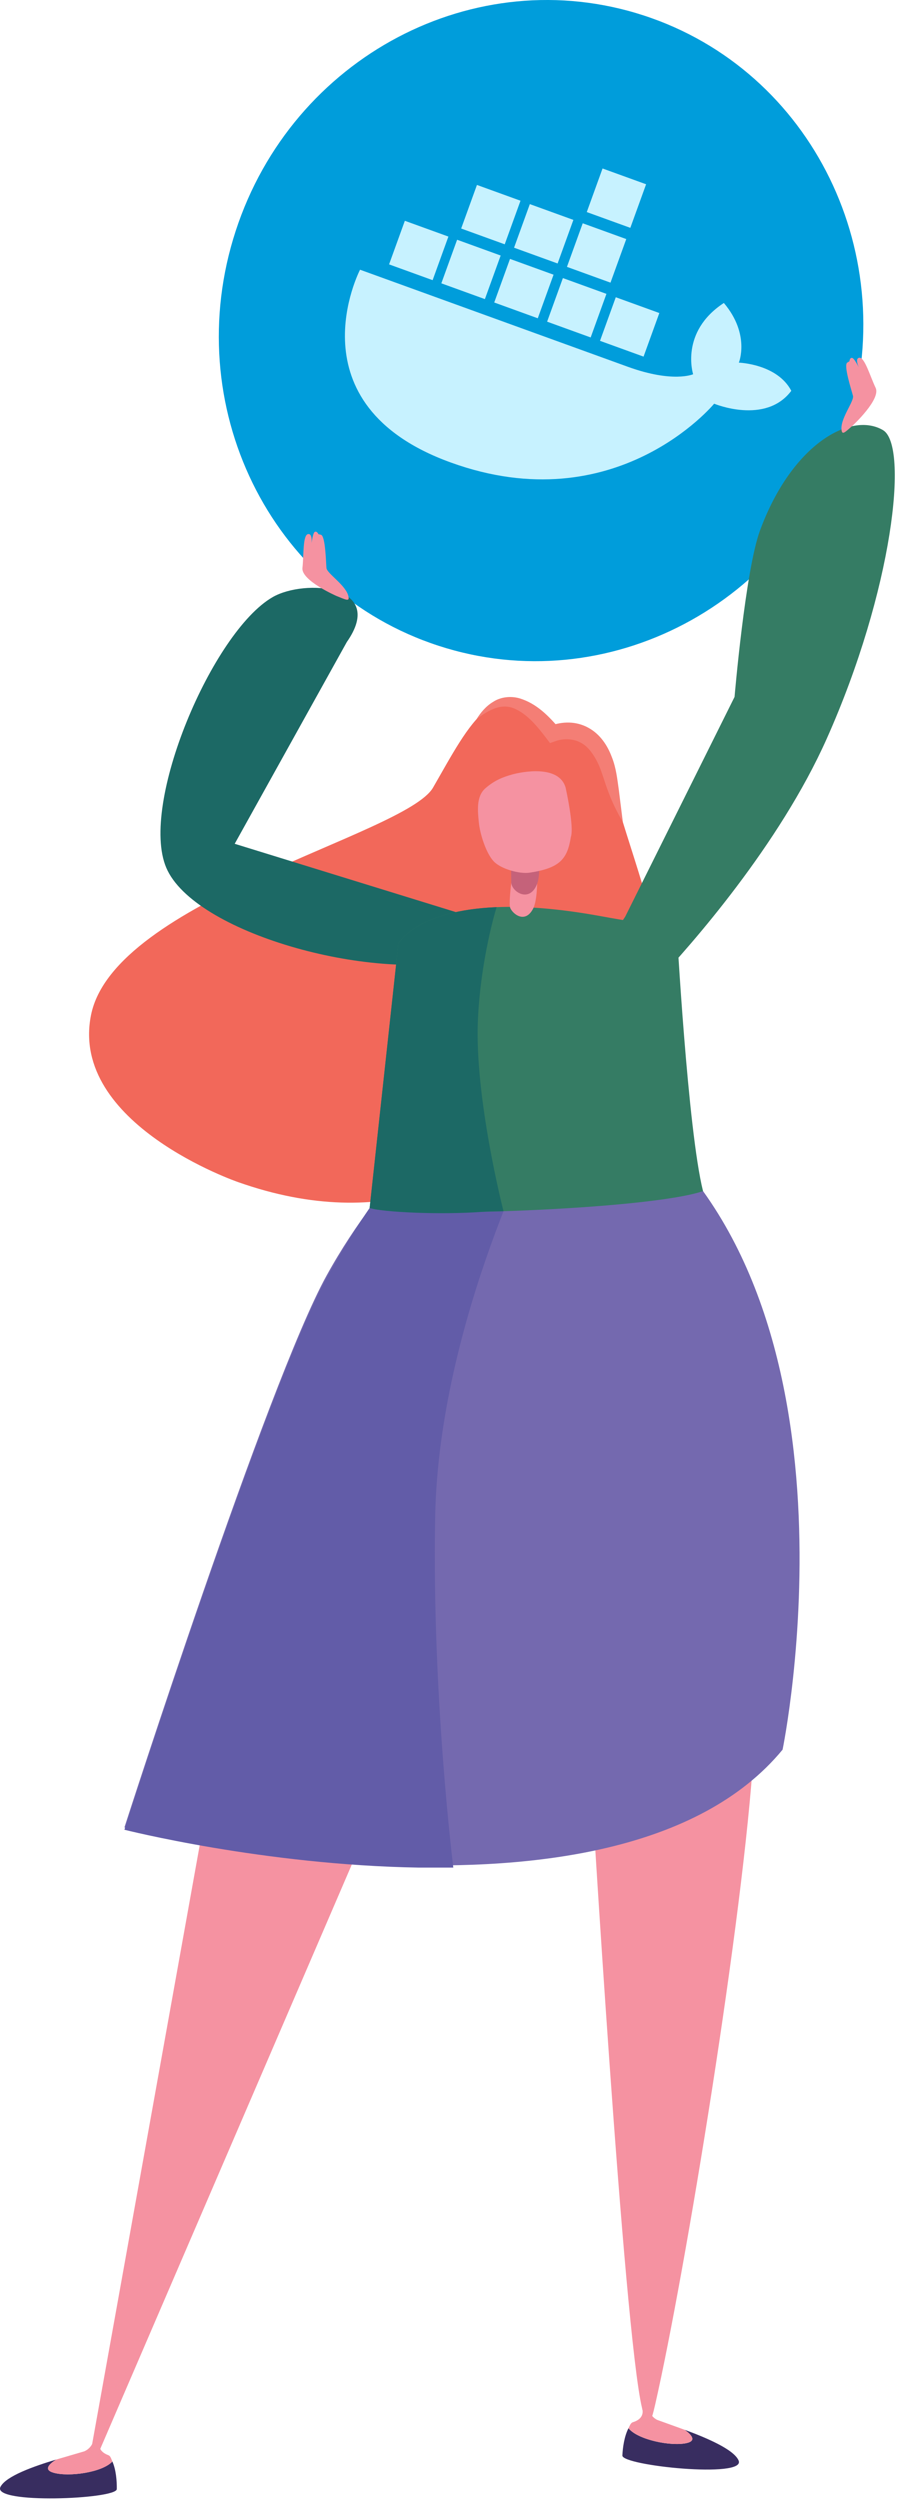 <svg xmlns="http://www.w3.org/2000/svg" viewBox="0 0 209 582" fill-rule="evenodd" stroke-linejoin="round" stroke-miterlimit="2" xmlns:v="https://vecta.io/nano"><style><![CDATA[.B{fill-rule:nonzero}.C{fill:#f592a1}]]></style><path d="M54.912 53.776c-13.206 40.519 7.947 83.753 47.247 96.559s81.863-9.656 95.069-50.178-7.947-83.75-47.247-96.559-81.863 9.659-95.069 50.178" fill="#009ddb" class="B"/><g fill="#c7f2ff"><path d="M140.393 39.224l10.148 3.675-3.675 10.148-10.148-3.675 3.675-10.148zm-4.62 12.758l10.148 3.675-3.676 10.148-10.148-3.675 3.676-10.148zm-4.621 12.757l10.148 3.676-3.675 10.148-10.148-3.676 3.675-10.148zm-7.702-17.22l10.148 3.675-3.675 10.148-10.149-3.675 3.676-10.148zm-4.621 12.757l10.148 3.676-3.675 10.148-10.148-3.676 3.675-10.148zm-7.702-17.22l10.148 3.675-3.675 10.148-10.149-3.675 3.676-10.148zm-4.621 12.757l10.149 3.676-3.676 10.148-10.148-3.676 3.675-10.148zm-12.178-4.41l10.149 3.675-3.676 10.148-10.148-3.675 3.675-10.148zm49.147 17.799l10.148 3.676-3.675 10.148L139.8 79.35l3.675-10.148z"/><path d="M104.998 107.662C67.622 94.126 83.89 62.791 83.89 62.791l62.399 22.6c10.524 3.811 15.211 1.737 15.211 1.737s-3.162-9.837 7.158-16.595c6.201 7.33 3.495 13.894 3.495 13.894s8.919.278 12.221 6.557c-6.01 7.991-17.978 3.001-17.978 3.001s-22.807 27.654-61.398 13.677" class="B"/></g><path d="M55.507 275.216s-39.353-13.506-34.306-38.875c5.338-26.816 73.356-41.985 79.7-52.985 8.597-14.896 15.088-29.021 27.928-12.6 0 0 10.003-4.281 13.313 9.938 3.103 13.341 10.956 32.281 10.894 41.566-.004.756-28.519 77.303-97.529 52.956" fill="#f2685a" class="B"/><path d="M.103 578.977c1.259-2.518 7.812-4.818 13.012-6.378-1.556.972-3.1 2.363-.662 3.069 3.562 1.038 11.4-.05 13.731-2.616.859 1.932 1.063 4.6 1.028 6.432-.04 2.365-29.153 3.572-27.109-.507" fill="#382d60" class="B"/><path d="M12.452 575.669c-2.435-.709-.894-2.097.662-3.068l6.534-1.91c1.572-.687 2.022-2.134 2.022-2.134l1.635-.331s-1.069 2.24 1.956 3.371c.509.191.672.897.922 1.457-2.331 2.565-10.169 3.653-13.731 2.615" class="B C"/><path d="M172.101 572.84c-1.103-2.59-7.497-5.294-12.594-7.169 1.494 1.063 2.947 2.547.475 3.104-3.621.812-11.378-.754-13.546-3.46-.979 1.875-1.344 4.525-1.422 6.356-.107 2.363 28.875 5.366 27.087 1.169" fill="#382d60" class="B"/><g class="C B"><path d="M159.981 568.775c2.475-.556 1.022-2.04-.472-3.103l-6.406-2.309c-1.525-.785-1.884-2.257-1.884-2.257l-1.61-.431s.925 2.306-2.162 3.244c-.519.159-.728.853-1.01 1.397 2.166 2.706 9.922 4.272 13.544 3.459"/><path d="M149.946 264.387c.221.756 15.4 15.565 23.309 35.94 1.937 4.991 3.412 10.047 4.512 15.147 6.654 30.819-.393 63.263-2.178 92.591-2.3 37.691-15.9 120.85-22.922 151.681-1.018 4.463-1.731 6.425-3.059.931-4.272-17.693-11.928-146.646-11.928-146.646l-12.181-80.991L23.361 570.127h-2.094L64.111 331.79c19.072-56.575 29.363-55.106 33.388-65.456 7.237 1.872 40.562 6.378 52.447-1.947"/></g><path d="M107.645 258.454s-17.772 13.544-31.578 38.553-47.078 128.435-47.078 128.435 114.456 29.034 153.353-18.103c0 0 21.437-103.91-35.491-147.65l-39.206-1.235z" fill="#7469af" class="B"/><path d="M105.298 257.435s-15.425 15.106-29.231 40.116-47.078 128.431-47.078 128.431 32.403 8.219 68.588 8.812h8.046s-5.018-40.125-4.225-81.79c.875-45.703 25.185-91.813 25.185-91.813l-21.285-3.756z" fill="#625ca8" class="B"/><path d="M107.461 212.731l-52.775-16.287 26.125-46.978c9.328-13.307-9.807-14.772-17.3-10.441-13.991 8.078-31.097 48.147-24.766 63.006 6.431 15.103 47.578 26.603 69.687 21.281l-.971-10.581z" fill="#1c6965" class="B"/><path d="M145.672 213.413l25.478-51.165s2.503-29.447 5.934-38.753c7.416-20.116 21.191-27.75 28.65-23.357 6.063 3.569 2.294 37.372-13.122 71.878-11.031 24.697-31.512 47.929-39.675 56.585-6.615 7.012-6.372-6.841-11.944-8.231l4.679-6.957z" fill="#357c64" class="B"/><path d="M111.013 167.456c1.45-1.138 3-2.132 4.587-2.641 1.597-.513 3.153-.409 4.547.278 2.825 1.309 5.11 4.081 7.191 6.831l.812 1.072 1.425-.497c1.747-.612 4.041-.525 5.666.366 1.728.856 3.009 2.672 4.022 4.694.984 2.018 1.559 4.44 2.512 6.881.91 2.416 2.038 4.719 3.35 6.95l-.95-7.572c-.353-2.425-.593-5.037-1.653-7.656-.962-2.55-2.64-5.213-5.437-6.735-2.828-1.559-6.035-1.521-9-.412l2.237.575c-2.453-2.831-5.222-5.803-9.322-7.028-2.034-.572-4.375-.294-6.062.812-1.728 1.025-2.95 2.522-3.925 4.082" fill="#f47e75" class="B"/><path d="M198.703 99.052s6.594-6.11 5.319-8.76-2.572-7.237-3.837-7.003.297 3.028.297 3.028-1.332-2.909-1.938-2.996-.641.896-.641.896.41-.39-.496.204 1 6.428 1.334 7.728c.331 1.293-3.172 5.497-2.631 8.137.2.975.784.35 2.593-1.234M78.37 138.737s-8.238-3.6-7.903-6.522.04-7.678 1.318-7.875c1.272-.197.713 2.956.713 2.956s.3-3.187.844-3.469.903.638.903.638-.519-.234.534.028 1.172 6.4 1.284 7.734 4.804 4.15 5.163 6.819c.131.988-.625.591-2.856-.309" class="C B"/><path d="M86.129 281.216c6.603 2.35 64.731.478 77.678-3.91-3.578-14.237-6.144-61.44-6.144-61.44s-5.644-.366-17.659-2.569c-40.119-7.359-47.185 6.422-47.185 6.422l-6.69 61.497" fill="#357c64" class="B"/><path d="M120.398 196.436s-2.206 13.469-1.496 14.991 3.471 3.55 5.271.2.669-15.15.669-15.15l-4.444-.041z" class="B C"/><path d="M118.902 185.145l.225 20.428c.25 2.178 4.34 4.675 6.037.153s-1.403-20.803-1.403-20.803l-4.859.222z" fill="#c5627a" class="B"/><path d="M133.007 194.88c.828-2.403-1.213-11.488-1.213-11.488-1.531-5.437-10.247-3.684-12.34-3.118-2.478.668-4.385 1.522-6.372 3.259-2.181 1.909-1.763 5.372-1.51 7.956.254 2.578 1.632 7.103 3.469 9.05 1.681 1.782 6.044 2.982 8.378 2.625 7.013-1.065 8.772-3.15 9.588-8.284" class="B C"/><path d="M86.129 281.216c2.793.994 16.512 1.647 26.259.909 1.572-.122 4.931-.137 4.931-.137s-6.834-26.566-5.956-44.775c.697-14.463 4.344-26.019 4.344-26.019l-1.806.1c-17.363 1.172-21.082 8.425-21.082 8.425l-6.69 61.497" fill="#1c6965" class="B"/></svg>
